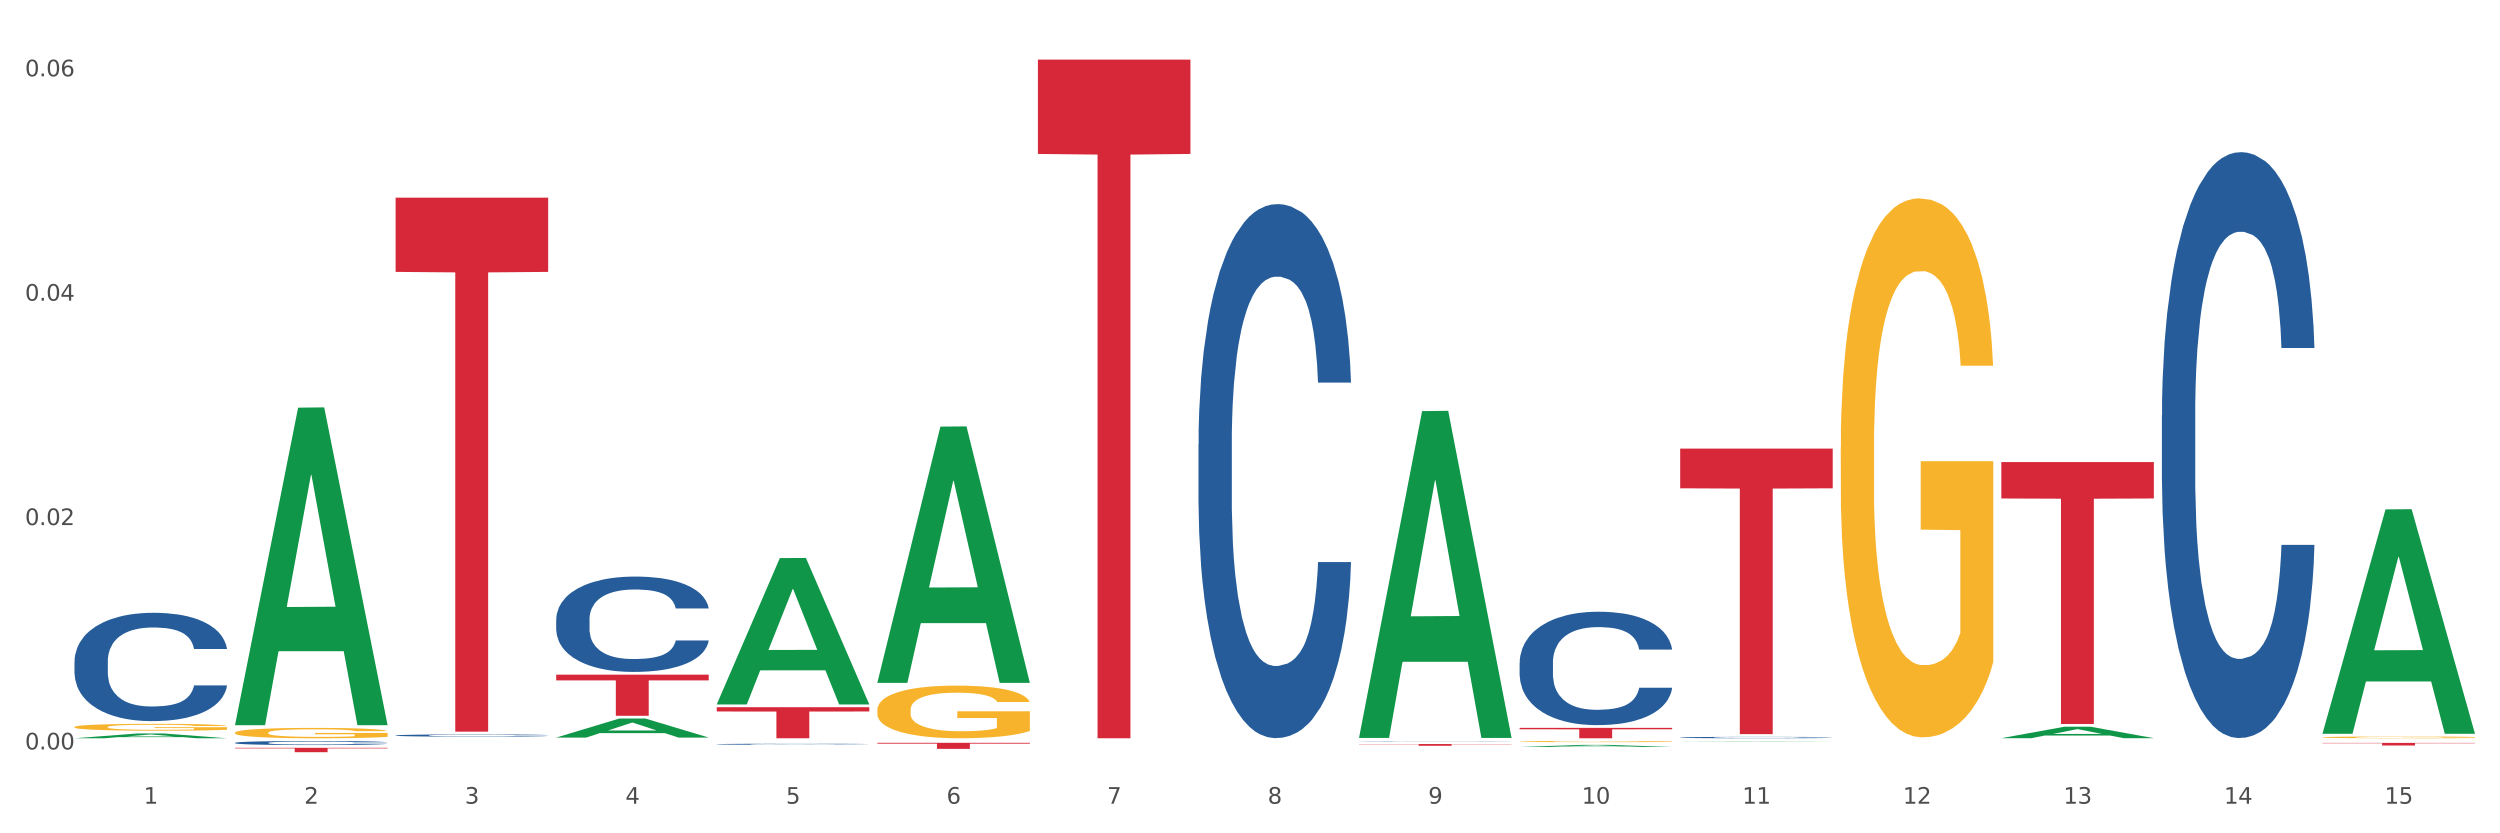 <?xml version="1.0" encoding="utf-8" standalone="no"?>
<!DOCTYPE svg PUBLIC "-//W3C//DTD SVG 1.1//EN"
  "http://www.w3.org/Graphics/SVG/1.1/DTD/svg11.dtd">
<svg xmlns:xlink="http://www.w3.org/1999/xlink" width="1080pt" height="360pt" viewBox="0 0 1080 360" xmlns="http://www.w3.org/2000/svg" version="1.1">
 <rect x="0" y="0" width="1080" height="360" fill="#333333" stroke="none"/>
 <defs>
  <style type="text/css">*{stroke-linejoin: round; stroke-linecap: butt}</style>
 </defs>
 <g id="figure_1">
  <g id="patch_1">
   <path d="M 0 360 
L 1080 360 
L 1080 0 
L 0 0 
z
" style="fill: #ffffff; stroke: #ffffff; stroke-linejoin: miter"/>
  </g>
  <g id="axes_1">
   <g id="matplotlib.axis_1">
    <g id="xtick_1">
     <g id="text_1">
      <!-- 1 -->
      <g style="fill: #4d4d4d" transform="translate(62.07 347.204) scale(0.096 -0.096)">
       <defs>
        <path id="DejaVuSans-31" d="M 794 531 
L 1825 531 
L 1825 4091 
L 703 3866 
L 703 4441 
L 1819 4666 
L 2450 4666 
L 2450 531 
L 3481 531 
L 3481 0 
L 794 0 
L 794 531 
z
" transform="scale(0.016)"/>
       </defs>
       <use xlink:href="#DejaVuSans-31"/>
      </g>
     </g>
    </g>
    <g id="xtick_2">
     <g id="text_2">
      <!-- 2 -->
      <g style="fill: #4d4d4d" transform="translate(131.436 347.204) scale(0.096 -0.096)">
       <defs>
        <path id="DejaVuSans-32" d="M 1228 531 
L 3431 531 
L 3431 0 
L 469 0 
L 469 531 
Q 828 903 1448 1529 
Q 2069 2156 2228 2338 
Q 2531 2678 2651 2914 
Q 2772 3150 2772 3378 
Q 2772 3750 2511 3984 
Q 2250 4219 1831 4219 
Q 1534 4219 1204 4116 
Q 875 4013 500 3803 
L 500 4441 
Q 881 4594 1212 4672 
Q 1544 4750 1819 4750 
Q 2544 4750 2975 4387 
Q 3406 4025 3406 3419 
Q 3406 3131 3298 2873 
Q 3191 2616 2906 2266 
Q 2828 2175 2409 1742 
Q 1991 1309 1228 531 
z
" transform="scale(0.016)"/>
       </defs>
       <use xlink:href="#DejaVuSans-32"/>
      </g>
     </g>
    </g>
    <g id="xtick_3">
     <g id="text_3">
      <!-- 3 -->
      <g style="fill: #4d4d4d" transform="translate(200.802 347.204) scale(0.096 -0.096)">
       <defs>
        <path id="DejaVuSans-33" d="M 2597 2516 
Q 3050 2419 3304 2112 
Q 3559 1806 3559 1356 
Q 3559 666 3084 287 
Q 2609 -91 1734 -91 
Q 1441 -91 1130 -33 
Q 819 25 488 141 
L 488 750 
Q 750 597 1062 519 
Q 1375 441 1716 441 
Q 2309 441 2620 675 
Q 2931 909 2931 1356 
Q 2931 1769 2642 2001 
Q 2353 2234 1838 2234 
L 1294 2234 
L 1294 2753 
L 1863 2753 
Q 2328 2753 2575 2939 
Q 2822 3125 2822 3475 
Q 2822 3834 2567 4026 
Q 2313 4219 1838 4219 
Q 1578 4219 1281 4162 
Q 984 4106 628 3988 
L 628 4550 
Q 988 4650 1302 4700 
Q 1616 4750 1894 4750 
Q 2613 4750 3031 4423 
Q 3450 4097 3450 3541 
Q 3450 3153 3228 2886 
Q 3006 2619 2597 2516 
z
" transform="scale(0.016)"/>
       </defs>
       <use xlink:href="#DejaVuSans-33"/>
      </g>
     </g>
    </g>
    <g id="xtick_4">
     <g id="text_4">
      <!-- 4 -->
      <g style="fill: #4d4d4d" transform="translate(270.169 347.204) scale(0.096 -0.096)">
       <defs>
        <path id="DejaVuSans-34" d="M 2419 4116 
L 825 1625 
L 2419 1625 
L 2419 4116 
z
M 2253 4666 
L 3047 4666 
L 3047 1625 
L 3713 1625 
L 3713 1100 
L 3047 1100 
L 3047 0 
L 2419 0 
L 2419 1100 
L 313 1100 
L 313 1709 
L 2253 4666 
z
" transform="scale(0.016)"/>
       </defs>
       <use xlink:href="#DejaVuSans-34"/>
      </g>
     </g>
    </g>
    <g id="xtick_5">
     <g id="text_5">
      <!-- 5 -->
      <g style="fill: #4d4d4d" transform="translate(339.535 347.204) scale(0.096 -0.096)">
       <defs>
        <path id="DejaVuSans-35" d="M 691 4666 
L 3169 4666 
L 3169 4134 
L 1269 4134 
L 1269 2991 
Q 1406 3038 1543 3061 
Q 1681 3084 1819 3084 
Q 2600 3084 3056 2656 
Q 3513 2228 3513 1497 
Q 3513 744 3044 326 
Q 2575 -91 1722 -91 
Q 1428 -91 1123 -41 
Q 819 9 494 109 
L 494 744 
Q 775 591 1075 516 
Q 1375 441 1709 441 
Q 2250 441 2565 725 
Q 2881 1009 2881 1497 
Q 2881 1984 2565 2268 
Q 2250 2553 1709 2553 
Q 1456 2553 1204 2497 
Q 953 2441 691 2322 
L 691 4666 
z
" transform="scale(0.016)"/>
       </defs>
       <use xlink:href="#DejaVuSans-35"/>
      </g>
     </g>
    </g>
    <g id="xtick_6">
     <g id="text_6">
      <!-- 6 -->
      <g style="fill: #4d4d4d" transform="translate(408.901 347.204) scale(0.096 -0.096)">
       <defs>
        <path id="DejaVuSans-36" d="M 2113 2584 
Q 1688 2584 1439 2293 
Q 1191 2003 1191 1497 
Q 1191 994 1439 701 
Q 1688 409 2113 409 
Q 2538 409 2786 701 
Q 3034 994 3034 1497 
Q 3034 2003 2786 2293 
Q 2538 2584 2113 2584 
z
M 3366 4563 
L 3366 3988 
Q 3128 4100 2886 4159 
Q 2644 4219 2406 4219 
Q 1781 4219 1451 3797 
Q 1122 3375 1075 2522 
Q 1259 2794 1537 2939 
Q 1816 3084 2150 3084 
Q 2853 3084 3261 2657 
Q 3669 2231 3669 1497 
Q 3669 778 3244 343 
Q 2819 -91 2113 -91 
Q 1303 -91 875 529 
Q 447 1150 447 2328 
Q 447 3434 972 4092 
Q 1497 4750 2381 4750 
Q 2619 4750 2861 4703 
Q 3103 4656 3366 4563 
z
" transform="scale(0.016)"/>
       </defs>
       <use xlink:href="#DejaVuSans-36"/>
      </g>
     </g>
    </g>
    <g id="xtick_7">
     <g id="text_7">
      <!-- 7 -->
      <g style="fill: #4d4d4d" transform="translate(478.267 347.204) scale(0.096 -0.096)">
       <defs>
        <path id="DejaVuSans-37" d="M 525 4666 
L 3525 4666 
L 3525 4397 
L 1831 0 
L 1172 0 
L 2766 4134 
L 525 4134 
L 525 4666 
z
" transform="scale(0.016)"/>
       </defs>
       <use xlink:href="#DejaVuSans-37"/>
      </g>
     </g>
    </g>
    <g id="xtick_8">
     <g id="text_8">
      <!-- 8 -->
      <g style="fill: #4d4d4d" transform="translate(547.634 347.204) scale(0.096 -0.096)">
       <defs>
        <path id="DejaVuSans-38" d="M 2034 2216 
Q 1584 2216 1326 1975 
Q 1069 1734 1069 1313 
Q 1069 891 1326 650 
Q 1584 409 2034 409 
Q 2484 409 2743 651 
Q 3003 894 3003 1313 
Q 3003 1734 2745 1975 
Q 2488 2216 2034 2216 
z
M 1403 2484 
Q 997 2584 770 2862 
Q 544 3141 544 3541 
Q 544 4100 942 4425 
Q 1341 4750 2034 4750 
Q 2731 4750 3128 4425 
Q 3525 4100 3525 3541 
Q 3525 3141 3298 2862 
Q 3072 2584 2669 2484 
Q 3125 2378 3379 2068 
Q 3634 1759 3634 1313 
Q 3634 634 3220 271 
Q 2806 -91 2034 -91 
Q 1263 -91 848 271 
Q 434 634 434 1313 
Q 434 1759 690 2068 
Q 947 2378 1403 2484 
z
M 1172 3481 
Q 1172 3119 1398 2916 
Q 1625 2713 2034 2713 
Q 2441 2713 2670 2916 
Q 2900 3119 2900 3481 
Q 2900 3844 2670 4047 
Q 2441 4250 2034 4250 
Q 1625 4250 1398 4047 
Q 1172 3844 1172 3481 
z
" transform="scale(0.016)"/>
       </defs>
       <use xlink:href="#DejaVuSans-38"/>
      </g>
     </g>
    </g>
    <g id="xtick_9">
     <g id="text_9">
      <!-- 9 -->
      <g style="fill: #4d4d4d" transform="translate(617 347.204) scale(0.096 -0.096)">
       <defs>
        <path id="DejaVuSans-39" d="M 703 97 
L 703 672 
Q 941 559 1184 500 
Q 1428 441 1663 441 
Q 2288 441 2617 861 
Q 2947 1281 2994 2138 
Q 2813 1869 2534 1725 
Q 2256 1581 1919 1581 
Q 1219 1581 811 2004 
Q 403 2428 403 3163 
Q 403 3881 828 4315 
Q 1253 4750 1959 4750 
Q 2769 4750 3195 4129 
Q 3622 3509 3622 2328 
Q 3622 1225 3098 567 
Q 2575 -91 1691 -91 
Q 1453 -91 1209 -44 
Q 966 3 703 97 
z
M 1959 2075 
Q 2384 2075 2632 2365 
Q 2881 2656 2881 3163 
Q 2881 3666 2632 3958 
Q 2384 4250 1959 4250 
Q 1534 4250 1286 3958 
Q 1038 3666 1038 3163 
Q 1038 2656 1286 2365 
Q 1534 2075 1959 2075 
z
" transform="scale(0.016)"/>
       </defs>
       <use xlink:href="#DejaVuSans-39"/>
      </g>
     </g>
    </g>
    <g id="xtick_10">
     <g id="text_10">
      <!-- 10 -->
      <g style="fill: #4d4d4d" transform="translate(683.312 347.204) scale(0.096 -0.096)">
       <defs>
        <path id="DejaVuSans-30" d="M 2034 4250 
Q 1547 4250 1301 3770 
Q 1056 3291 1056 2328 
Q 1056 1369 1301 889 
Q 1547 409 2034 409 
Q 2525 409 2770 889 
Q 3016 1369 3016 2328 
Q 3016 3291 2770 3770 
Q 2525 4250 2034 4250 
z
M 2034 4750 
Q 2819 4750 3233 4129 
Q 3647 3509 3647 2328 
Q 3647 1150 3233 529 
Q 2819 -91 2034 -91 
Q 1250 -91 836 529 
Q 422 1150 422 2328 
Q 422 3509 836 4129 
Q 1250 4750 2034 4750 
z
" transform="scale(0.016)"/>
       </defs>
       <use xlink:href="#DejaVuSans-31"/>
       <use xlink:href="#DejaVuSans-30" transform="translate(63.623 0)"/>
      </g>
     </g>
    </g>
    <g id="xtick_11">
     <g id="text_11">
      <!-- 11 -->
      <g style="fill: #4d4d4d" transform="translate(752.678 347.204) scale(0.096 -0.096)">
       <use xlink:href="#DejaVuSans-31"/>
       <use xlink:href="#DejaVuSans-31" transform="translate(63.623 0)"/>
      </g>
     </g>
    </g>
    <g id="xtick_12">
     <g id="text_12">
      <!-- 12 -->
      <g style="fill: #4d4d4d" transform="translate(822.044 347.204) scale(0.096 -0.096)">
       <use xlink:href="#DejaVuSans-31"/>
       <use xlink:href="#DejaVuSans-32" transform="translate(63.623 0)"/>
      </g>
     </g>
    </g>
    <g id="xtick_13">
     <g id="text_13">
      <!-- 13 -->
      <g style="fill: #4d4d4d" transform="translate(891.411 347.204) scale(0.096 -0.096)">
       <use xlink:href="#DejaVuSans-31"/>
       <use xlink:href="#DejaVuSans-33" transform="translate(63.623 0)"/>
      </g>
     </g>
    </g>
    <g id="xtick_14">
     <g id="text_14">
      <!-- 14 -->
      <g style="fill: #4d4d4d" transform="translate(960.777 347.204) scale(0.096 -0.096)">
       <use xlink:href="#DejaVuSans-31"/>
       <use xlink:href="#DejaVuSans-34" transform="translate(63.623 0)"/>
      </g>
     </g>
    </g>
    <g id="xtick_15">
     <g id="text_15">
      <!-- 15 -->
      <g style="fill: #4d4d4d" transform="translate(1030.143 347.204) scale(0.096 -0.096)">
       <use xlink:href="#DejaVuSans-31"/>
       <use xlink:href="#DejaVuSans-35" transform="translate(63.623 0)"/>
      </g>
     </g>
    </g>
    <g id="xtick_16"/>
    <g id="xtick_17"/>
    <g id="xtick_18"/>
    <g id="xtick_19"/>
    <g id="xtick_20"/>
    <g id="xtick_21"/>
    <g id="xtick_22"/>
    <g id="xtick_23"/>
    <g id="xtick_24"/>
    <g id="xtick_25"/>
    <g id="xtick_26"/>
    <g id="xtick_27"/>
    <g id="xtick_28"/>
    <g id="xtick_29"/>
   </g>
   <g id="matplotlib.axis_2">
    <g id="ytick_1">
     <g id="text_16">
      <!-- 0.00 -->
      <g style="fill: #4d4d4d" transform="translate(10.8 323.758) scale(0.096 -0.096)">
       <defs>
        <path id="DejaVuSans-2e" d="M 684 794 
L 1344 794 
L 1344 0 
L 684 0 
L 684 794 
z
" transform="scale(0.016)"/>
       </defs>
       <use xlink:href="#DejaVuSans-30"/>
       <use xlink:href="#DejaVuSans-2e" transform="translate(63.623 0)"/>
       <use xlink:href="#DejaVuSans-30" transform="translate(95.41 0)"/>
       <use xlink:href="#DejaVuSans-30" transform="translate(159.033 0)"/>
      </g>
     </g>
    </g>
    <g id="ytick_2">
     <g id="text_17">
      <!-- 0.02 -->
      <g style="fill: #4d4d4d" transform="translate(10.8 226.829) scale(0.096 -0.096)">
       <use xlink:href="#DejaVuSans-30"/>
       <use xlink:href="#DejaVuSans-2e" transform="translate(63.623 0)"/>
       <use xlink:href="#DejaVuSans-30" transform="translate(95.41 0)"/>
       <use xlink:href="#DejaVuSans-32" transform="translate(159.033 0)"/>
      </g>
     </g>
    </g>
    <g id="ytick_3">
     <g id="text_18">
      <!-- 0.04 -->
      <g style="fill: #4d4d4d" transform="translate(10.8 129.9) scale(0.096 -0.096)">
       <use xlink:href="#DejaVuSans-30"/>
       <use xlink:href="#DejaVuSans-2e" transform="translate(63.623 0)"/>
       <use xlink:href="#DejaVuSans-30" transform="translate(95.41 0)"/>
       <use xlink:href="#DejaVuSans-34" transform="translate(159.033 0)"/>
      </g>
     </g>
    </g>
    <g id="ytick_4">
     <g id="text_19">
      <!-- 0.06 -->
      <g style="fill: #4d4d4d" transform="translate(10.8 32.972) scale(0.096 -0.096)">
       <use xlink:href="#DejaVuSans-30"/>
       <use xlink:href="#DejaVuSans-2e" transform="translate(63.623 0)"/>
       <use xlink:href="#DejaVuSans-30" transform="translate(95.41 0)"/>
       <use xlink:href="#DejaVuSans-36" transform="translate(159.033 0)"/>
      </g>
     </g>
    </g>
    <g id="ytick_5"/>
    <g id="ytick_6"/>
    <g id="ytick_7"/>
   </g>
   <g id="PolyCollection_1">
    <path d="M 32.175 318.93 
L 32.243 318.928 
L 59.417 316.849 
L 70.695 316.847 
L 98.073 318.934 
L 85.029 318.934 
L 79.119 318.448 
L 51.061 318.448 
L 50.857 318.456 
L 45.151 318.934 
L 32.175 318.934 
L 32.175 318.93 
L 54.594 318.158 
L 75.586 318.156 
L 65.192 317.292 
L 65.056 317.288 
L 64.92 317.294 
L 54.526 318.156 
L 54.594 318.158 
L 32.175 318.93 
z
" clip-path="url(#pae9f6eeb55)" style="fill: #109648"/>
    <path d="M 864.57 199.617 
L 930.468 199.617 
L 930.468 215.341 
L 904.546 215.448 
L 904.546 312.769 
L 890.335 312.769 
L 890.335 215.448 
L 864.57 215.341 
L 864.57 199.723 
L 864.57 199.617 
z
" clip-path="url(#pae9f6eeb55)" style="fill: #d62839"/>
    <path d="M 725.837 193.806 
L 791.735 193.806 
L 791.735 210.946 
L 765.813 211.062 
L 765.813 317.146 
L 751.603 317.146 
L 751.603 211.062 
L 725.837 210.946 
L 725.837 193.922 
L 725.837 193.806 
z
" clip-path="url(#pae9f6eeb55)" style="fill: #d62839"/>
    <path d="M 656.471 314.429 
L 722.369 314.429 
L 722.369 315.055 
L 696.447 315.059 
L 696.447 318.934 
L 682.237 318.934 
L 682.237 315.059 
L 656.471 315.055 
L 656.471 314.433 
L 656.471 314.429 
z
" clip-path="url(#pae9f6eeb55)" style="fill: #d62839"/>
    <path d="M 587.105 321.424 
L 653.003 321.424 
L 653.003 321.529 
L 627.081 321.529 
L 627.081 322.179 
L 612.871 322.179 
L 612.871 321.529 
L 587.105 321.529 
L 587.105 321.424 
L 587.105 321.424 
z
" clip-path="url(#pae9f6eeb55)" style="fill: #d62839"/>
    <path d="M 448.372 25.759 
L 514.27 25.759 
L 514.27 66.501 
L 488.348 66.776 
L 488.348 318.934 
L 474.138 318.934 
L 474.138 66.776 
L 448.372 66.501 
L 448.372 26.035 
L 448.372 25.759 
z
" clip-path="url(#pae9f6eeb55)" style="fill: #d62839"/>
    <path d="M 379.006 320.893 
L 444.904 320.893 
L 444.904 321.255 
L 418.982 321.257 
L 418.982 323.497 
L 404.772 323.497 
L 404.772 321.257 
L 379.006 321.255 
L 379.006 320.895 
L 379.006 320.893 
z
" clip-path="url(#pae9f6eeb55)" style="fill: #d62839"/>
    <path d="M 309.64 305.498 
L 375.538 305.498 
L 375.538 307.365 
L 349.616 307.378 
L 349.616 318.934 
L 335.406 318.934 
L 335.406 307.378 
L 309.64 307.365 
L 309.64 305.511 
L 309.64 305.498 
z
" clip-path="url(#pae9f6eeb55)" style="fill: #d62839"/>
    <path d="M 933.936 179.456 
L 934.014 179.225 
L 934.014 172.753 
L 934.247 163.969 
L 935.104 147.788 
L 936.195 135.537 
L 938.064 121.206 
L 939.077 115.196 
L 940.401 108.493 
L 943.127 97.629 
L 946.243 88.382 
L 948.424 83.297 
L 950.06 80.061 
L 953.721 74.282 
L 955.824 71.74 
L 958.005 69.659 
L 959.874 68.272 
L 962.99 66.654 
L 965.483 65.961 
L 968.365 65.73 
L 970.779 65.961 
L 973.973 66.885 
L 978.647 69.659 
L 980.438 71.277 
L 982.853 74.051 
L 985.346 77.749 
L 987.371 81.448 
L 989.708 86.764 
L 992.122 93.699 
L 994.459 102.483 
L 996.095 110.573 
L 997.419 119.126 
L 998.587 129.527 
L 999.444 140.854 
L 999.834 150.331 
L 985.579 150.331 
L 985.19 141.779 
L 984.411 132.532 
L 983.632 126.291 
L 982.775 121.206 
L 981.451 115.427 
L 980.283 111.729 
L 978.335 107.337 
L 976.544 104.563 
L 975.064 102.945 
L 973.272 101.558 
L 969.455 100.171 
L 966.729 100.171 
L 965.015 100.634 
L 962.912 101.789 
L 961.121 103.407 
L 959.018 106.181 
L 957.382 109.186 
L 955.746 113.116 
L 954.811 115.89 
L 953.409 120.975 
L 952.475 125.136 
L 951.228 132.301 
L 950.527 137.387 
L 949.281 150.562 
L 948.736 160.271 
L 948.502 166.974 
L 948.346 174.371 
L 948.346 210.431 
L 948.814 226.611 
L 949.203 233.546 
L 949.826 241.405 
L 950.995 251.576 
L 952.708 261.515 
L 954.5 268.681 
L 955.98 273.073 
L 957.382 276.309 
L 958.784 278.852 
L 960.498 281.163 
L 961.9 282.55 
L 964.003 283.937 
L 966.495 284.63 
L 968.443 284.63 
L 972.415 283.475 
L 974.207 282.319 
L 975.92 280.701 
L 977.79 278.158 
L 979.27 275.384 
L 980.127 273.304 
L 981.529 268.912 
L 982.619 264.289 
L 983.554 258.973 
L 984.177 254.349 
L 984.878 247.415 
L 985.423 239.556 
L 985.579 235.395 
L 999.834 235.395 
L 999.522 243.717 
L 998.977 251.807 
L 997.886 262.671 
L 997.03 268.912 
L 995.705 276.54 
L 994.303 283.012 
L 992.356 290.178 
L 990.564 295.495 
L 988.695 300.118 
L 986.67 304.278 
L 983.009 310.057 
L 981.685 311.675 
L 978.88 314.449 
L 976.699 316.067 
L 973.506 317.685 
L 970.234 318.61 
L 966.807 318.841 
L 963.769 318.379 
L 960.42 316.992 
L 958.317 315.605 
L 955.98 313.524 
L 953.253 310.288 
L 950.683 306.359 
L 948.268 301.736 
L 946.009 296.419 
L 943.906 290.409 
L 941.18 280.47 
L 939.155 270.761 
L 937.675 261.746 
L 936.662 254.118 
L 935.65 244.41 
L 935.104 237.707 
L 934.247 221.526 
L 933.936 206.501 
L 933.936 179.456 
z
" clip-path="url(#pae9f6eeb55)" style="fill: #255c99"/>
    <path d="M 1003.302 320.934 
L 1069.2 320.934 
L 1069.2 321.09 
L 1043.278 321.091 
L 1043.278 322.054 
L 1029.068 322.054 
L 1029.068 321.091 
L 1003.302 321.09 
L 1003.302 320.935 
L 1003.302 320.934 
z
" clip-path="url(#pae9f6eeb55)" style="fill: #d62839"/>
    <path d="M 725.837 318.597 
L 725.915 318.597 
L 725.915 318.581 
L 726.149 318.56 
L 727.006 318.521 
L 728.096 318.492 
L 729.966 318.457 
L 730.978 318.442 
L 732.302 318.426 
L 735.029 318.4 
L 738.144 318.378 
L 740.325 318.366 
L 741.961 318.358 
L 745.622 318.344 
L 747.725 318.338 
L 749.906 318.333 
L 751.776 318.329 
L 754.891 318.325 
L 757.384 318.324 
L 760.266 318.323 
L 762.681 318.324 
L 765.874 318.326 
L 770.548 318.333 
L 772.34 318.337 
L 774.754 318.343 
L 777.247 318.352 
L 779.272 318.361 
L 781.609 318.374 
L 784.024 318.391 
L 786.36 318.412 
L 787.996 318.431 
L 789.32 318.452 
L 790.489 318.477 
L 791.346 318.504 
L 791.735 318.527 
L 777.481 318.527 
L 777.091 318.507 
L 776.312 318.484 
L 775.533 318.469 
L 774.676 318.457 
L 773.352 318.443 
L 772.184 318.434 
L 770.237 318.424 
L 768.445 318.417 
L 766.965 318.413 
L 765.173 318.41 
L 761.357 318.406 
L 758.63 318.406 
L 756.917 318.407 
L 754.814 318.41 
L 753.022 318.414 
L 750.919 318.421 
L 749.283 318.428 
L 747.647 318.437 
L 746.713 318.444 
L 745.311 318.456 
L 744.376 318.466 
L 743.13 318.484 
L 742.429 318.496 
L 741.182 318.528 
L 740.637 318.551 
L 740.403 318.567 
L 740.248 318.585 
L 740.248 318.672 
L 740.715 318.711 
L 741.104 318.728 
L 741.727 318.747 
L 742.896 318.771 
L 744.61 318.795 
L 746.401 318.813 
L 747.881 318.823 
L 749.283 318.831 
L 750.685 318.837 
L 752.399 318.843 
L 753.801 318.846 
L 755.904 318.849 
L 758.397 318.851 
L 760.344 318.851 
L 764.317 318.848 
L 766.108 318.846 
L 767.822 318.842 
L 769.691 318.836 
L 771.171 318.829 
L 772.028 318.824 
L 773.43 318.813 
L 774.521 318.802 
L 775.455 318.789 
L 776.079 318.778 
L 776.78 318.761 
L 777.325 318.742 
L 777.481 318.732 
L 791.735 318.732 
L 791.424 318.752 
L 790.878 318.772 
L 789.788 318.798 
L 788.931 318.813 
L 787.607 318.832 
L 786.205 318.847 
L 784.257 318.864 
L 782.466 318.877 
L 780.596 318.888 
L 778.571 318.899 
L 774.91 318.912 
L 773.586 318.916 
L 770.782 318.923 
L 768.601 318.927 
L 765.407 318.931 
L 762.136 318.933 
L 758.708 318.934 
L 755.67 318.933 
L 752.321 318.929 
L 750.218 318.926 
L 747.881 318.921 
L 745.155 318.913 
L 742.584 318.904 
L 740.17 318.892 
L 737.911 318.88 
L 735.808 318.865 
L 733.081 318.841 
L 731.056 318.818 
L 729.576 318.796 
L 728.563 318.778 
L 727.551 318.754 
L 727.006 318.738 
L 726.149 318.699 
L 725.837 318.663 
L 725.837 318.597 
z
" clip-path="url(#pae9f6eeb55)" style="fill: #255c99"/>
    <path d="M 587.105 320.172 
L 587.183 320.172 
L 587.183 320.168 
L 587.416 320.164 
L 588.273 320.155 
L 589.364 320.148 
L 591.233 320.141 
L 592.246 320.137 
L 593.57 320.134 
L 596.296 320.128 
L 599.412 320.123 
L 601.593 320.12 
L 603.229 320.119 
L 606.89 320.116 
L 608.993 320.114 
L 611.174 320.113 
L 613.043 320.112 
L 616.159 320.112 
L 618.652 320.111 
L 621.534 320.111 
L 623.948 320.111 
L 627.142 320.112 
L 631.816 320.113 
L 633.607 320.114 
L 636.022 320.115 
L 638.514 320.117 
L 640.54 320.119 
L 642.877 320.122 
L 645.291 320.126 
L 647.628 320.131 
L 649.264 320.135 
L 650.588 320.14 
L 651.756 320.145 
L 652.613 320.151 
L 653.003 320.156 
L 638.748 320.156 
L 638.359 320.152 
L 637.58 320.147 
L 636.801 320.143 
L 635.944 320.141 
L 634.62 320.138 
L 633.451 320.136 
L 631.504 320.133 
L 629.713 320.132 
L 628.233 320.131 
L 626.441 320.13 
L 622.624 320.129 
L 619.898 320.129 
L 618.184 320.13 
L 616.081 320.13 
L 614.29 320.131 
L 612.186 320.133 
L 610.551 320.134 
L 608.915 320.136 
L 607.98 320.138 
L 606.578 320.141 
L 605.643 320.143 
L 604.397 320.147 
L 603.696 320.149 
L 602.45 320.156 
L 601.905 320.162 
L 601.671 320.165 
L 601.515 320.169 
L 601.515 320.188 
L 601.982 320.197 
L 602.372 320.201 
L 602.995 320.205 
L 604.163 320.21 
L 605.877 320.216 
L 607.669 320.219 
L 609.149 320.222 
L 610.551 320.224 
L 611.953 320.225 
L 613.666 320.226 
L 615.069 320.227 
L 617.172 320.228 
L 619.664 320.228 
L 621.612 320.228 
L 625.584 320.227 
L 627.376 320.227 
L 629.089 320.226 
L 630.959 320.225 
L 632.439 320.223 
L 633.296 320.222 
L 634.698 320.22 
L 635.788 320.217 
L 636.723 320.214 
L 637.346 320.212 
L 638.047 320.208 
L 638.592 320.204 
L 638.748 320.202 
L 653.003 320.202 
L 652.691 320.206 
L 652.146 320.21 
L 651.055 320.216 
L 650.199 320.22 
L 648.874 320.224 
L 647.472 320.227 
L 645.525 320.231 
L 643.733 320.234 
L 641.864 320.236 
L 639.839 320.239 
L 636.178 320.242 
L 634.853 320.242 
L 632.049 320.244 
L 629.868 320.245 
L 626.675 320.246 
L 623.403 320.246 
L 619.976 320.246 
L 616.938 320.246 
L 613.589 320.245 
L 611.485 320.245 
L 609.149 320.243 
L 606.422 320.242 
L 603.852 320.24 
L 601.437 320.237 
L 599.178 320.234 
L 597.075 320.231 
L 594.349 320.226 
L 592.324 320.221 
L 590.844 320.216 
L 589.831 320.212 
L 588.818 320.207 
L 588.273 320.203 
L 587.416 320.194 
L 587.105 320.186 
L 587.105 320.172 
z
" clip-path="url(#pae9f6eeb55)" style="fill: #255c99"/>
    <path d="M 517.739 191.829 
L 517.816 191.618 
L 517.816 185.719 
L 518.05 177.713 
L 518.907 162.964 
L 519.997 151.798 
L 521.867 138.735 
L 522.88 133.257 
L 524.204 127.147 
L 526.93 117.245 
L 530.046 108.817 
L 532.227 104.182 
L 533.863 101.232 
L 537.523 95.965 
L 539.627 93.647 
L 541.808 91.751 
L 543.677 90.487 
L 546.793 89.012 
L 549.285 88.38 
L 552.167 88.169 
L 554.582 88.38 
L 557.776 89.223 
L 562.449 91.751 
L 564.241 93.226 
L 566.656 95.754 
L 569.148 99.125 
L 571.173 102.496 
L 573.51 107.342 
L 575.925 113.663 
L 578.262 121.669 
L 579.898 129.043 
L 581.222 136.839 
L 582.39 146.32 
L 583.247 156.644 
L 583.636 165.282 
L 569.382 165.282 
L 568.992 157.486 
L 568.214 149.059 
L 567.435 143.37 
L 566.578 138.735 
L 565.254 133.468 
L 564.085 130.097 
L 562.138 126.094 
L 560.346 123.565 
L 558.866 122.09 
L 557.075 120.826 
L 553.258 119.562 
L 550.532 119.562 
L 548.818 119.984 
L 546.715 121.037 
L 544.923 122.512 
L 542.82 125.04 
L 541.184 127.779 
L 539.549 131.361 
L 538.614 133.889 
L 537.212 138.524 
L 536.277 142.317 
L 535.031 148.848 
L 534.33 153.483 
L 533.084 165.493 
L 532.538 174.342 
L 532.305 180.452 
L 532.149 187.194 
L 532.149 220.061 
L 532.616 234.81 
L 533.006 241.13 
L 533.629 248.294 
L 534.797 257.564 
L 536.511 266.624 
L 538.302 273.155 
L 539.782 277.158 
L 541.184 280.108 
L 542.587 282.425 
L 544.3 284.532 
L 545.702 285.796 
L 547.805 287.061 
L 550.298 287.693 
L 552.245 287.693 
L 556.218 286.639 
L 558.009 285.586 
L 559.723 284.111 
L 561.593 281.793 
L 563.073 279.265 
L 563.929 277.369 
L 565.331 273.366 
L 566.422 269.152 
L 567.357 264.306 
L 567.98 260.092 
L 568.681 253.772 
L 569.226 246.608 
L 569.382 242.816 
L 583.636 242.816 
L 583.325 250.401 
L 582.78 257.775 
L 581.689 267.677 
L 580.832 273.366 
L 579.508 280.319 
L 578.106 286.218 
L 576.159 292.749 
L 574.367 297.595 
L 572.498 301.809 
L 570.472 305.601 
L 566.811 310.869 
L 565.487 312.343 
L 562.683 314.872 
L 560.502 316.347 
L 557.308 317.821 
L 554.037 318.664 
L 550.61 318.875 
L 547.572 318.453 
L 544.222 317.189 
L 542.119 315.925 
L 539.782 314.029 
L 537.056 311.079 
L 534.486 307.498 
L 532.071 303.284 
L 529.812 298.438 
L 527.709 292.96 
L 524.983 283.9 
L 522.957 275.051 
L 521.477 266.834 
L 520.465 259.882 
L 519.452 251.033 
L 518.907 244.923 
L 518.05 230.174 
L 517.739 216.48 
L 517.739 191.829 
z
" clip-path="url(#pae9f6eeb55)" style="fill: #255c99"/>
    <path d="M 309.64 321.495 
L 309.718 321.495 
L 309.718 321.483 
L 309.951 321.468 
L 310.808 321.439 
L 311.899 321.417 
L 313.768 321.391 
L 314.781 321.381 
L 316.105 321.369 
L 318.831 321.349 
L 321.947 321.333 
L 324.128 321.324 
L 325.764 321.318 
L 329.425 321.308 
L 331.528 321.303 
L 333.709 321.299 
L 335.578 321.297 
L 338.694 321.294 
L 341.187 321.293 
L 344.069 321.292 
L 346.484 321.293 
L 349.677 321.294 
L 354.351 321.299 
L 356.142 321.302 
L 358.557 321.307 
L 361.05 321.314 
L 363.075 321.32 
L 365.412 321.33 
L 367.826 321.342 
L 370.163 321.358 
L 371.799 321.372 
L 373.123 321.388 
L 374.291 321.406 
L 375.148 321.426 
L 375.538 321.443 
L 361.283 321.443 
L 360.894 321.428 
L 360.115 321.412 
L 359.336 321.4 
L 358.479 321.391 
L 357.155 321.381 
L 355.987 321.374 
L 354.039 321.367 
L 352.248 321.362 
L 350.768 321.359 
L 348.976 321.356 
L 345.159 321.354 
L 342.433 321.354 
L 340.719 321.355 
L 338.616 321.357 
L 336.825 321.36 
L 334.722 321.365 
L 333.086 321.37 
L 331.45 321.377 
L 330.515 321.382 
L 329.113 321.391 
L 328.179 321.398 
L 326.932 321.411 
L 326.231 321.42 
L 324.985 321.444 
L 324.44 321.461 
L 324.206 321.473 
L 324.05 321.486 
L 324.05 321.551 
L 324.518 321.579 
L 324.907 321.592 
L 325.53 321.606 
L 326.699 321.624 
L 328.412 321.642 
L 330.204 321.655 
L 331.684 321.662 
L 333.086 321.668 
L 334.488 321.673 
L 336.202 321.677 
L 337.604 321.679 
L 339.707 321.682 
L 342.199 321.683 
L 344.147 321.683 
L 348.119 321.681 
L 349.911 321.679 
L 351.624 321.676 
L 353.494 321.671 
L 354.974 321.666 
L 355.831 321.663 
L 357.233 321.655 
L 358.323 321.647 
L 359.258 321.637 
L 359.881 321.629 
L 360.582 321.617 
L 361.127 321.603 
L 361.283 321.595 
L 375.538 321.595 
L 375.226 321.61 
L 374.681 321.624 
L 373.59 321.644 
L 372.734 321.655 
L 371.409 321.669 
L 370.007 321.68 
L 368.06 321.693 
L 366.268 321.702 
L 364.399 321.711 
L 362.374 321.718 
L 358.713 321.728 
L 357.389 321.731 
L 354.584 321.736 
L 352.403 321.739 
L 349.21 321.742 
L 345.938 321.744 
L 342.511 321.744 
L 339.473 321.743 
L 336.124 321.741 
L 334.021 321.738 
L 331.684 321.735 
L 328.957 321.729 
L 326.387 321.722 
L 323.972 321.713 
L 321.713 321.704 
L 319.61 321.693 
L 316.884 321.676 
L 314.859 321.658 
L 313.379 321.642 
L 312.366 321.629 
L 311.354 321.611 
L 310.808 321.599 
L 309.951 321.57 
L 309.64 321.544 
L 309.64 321.495 
z
" clip-path="url(#pae9f6eeb55)" style="fill: #255c99"/>
    <path d="M 240.274 267.586 
L 240.352 267.548 
L 240.352 266.495 
L 240.585 265.065 
L 241.442 262.432 
L 242.533 260.438 
L 244.402 258.106 
L 245.415 257.128 
L 246.739 256.037 
L 249.465 254.269 
L 252.581 252.764 
L 254.762 251.936 
L 256.398 251.409 
L 260.059 250.469 
L 262.162 250.055 
L 264.343 249.717 
L 266.212 249.491 
L 269.328 249.228 
L 271.821 249.115 
L 274.703 249.077 
L 277.117 249.115 
L 280.311 249.265 
L 284.985 249.717 
L 286.776 249.98 
L 289.191 250.431 
L 291.683 251.033 
L 293.709 251.635 
L 296.045 252.5 
L 298.46 253.629 
L 300.797 255.059 
L 302.433 256.375 
L 303.757 257.767 
L 304.925 259.46 
L 305.782 261.303 
L 306.172 262.846 
L 291.917 262.846 
L 291.528 261.454 
L 290.749 259.949 
L 289.97 258.933 
L 289.113 258.106 
L 287.789 257.165 
L 286.62 256.563 
L 284.673 255.849 
L 282.881 255.397 
L 281.401 255.134 
L 279.61 254.908 
L 275.793 254.682 
L 273.067 254.682 
L 271.353 254.758 
L 269.25 254.946 
L 267.458 255.209 
L 265.355 255.66 
L 263.72 256.149 
L 262.084 256.789 
L 261.149 257.24 
L 259.747 258.068 
L 258.812 258.745 
L 257.566 259.911 
L 256.865 260.739 
L 255.619 262.883 
L 255.073 264.463 
L 254.84 265.554 
L 254.684 266.758 
L 254.684 272.627 
L 255.151 275.26 
L 255.541 276.388 
L 256.164 277.668 
L 257.332 279.323 
L 259.046 280.94 
L 260.838 282.107 
L 262.318 282.821 
L 263.72 283.348 
L 265.122 283.762 
L 266.835 284.138 
L 268.237 284.364 
L 270.341 284.589 
L 272.833 284.702 
L 274.78 284.702 
L 278.753 284.514 
L 280.545 284.326 
L 282.258 284.063 
L 284.128 283.649 
L 285.608 283.197 
L 286.465 282.859 
L 287.867 282.144 
L 288.957 281.392 
L 289.892 280.527 
L 290.515 279.774 
L 291.216 278.646 
L 291.761 277.367 
L 291.917 276.689 
L 306.172 276.689 
L 305.86 278.044 
L 305.315 279.36 
L 304.224 281.128 
L 303.367 282.144 
L 302.043 283.386 
L 300.641 284.439 
L 298.694 285.605 
L 296.902 286.47 
L 295.033 287.223 
L 293.008 287.9 
L 289.347 288.84 
L 288.022 289.104 
L 285.218 289.555 
L 283.037 289.818 
L 279.844 290.082 
L 276.572 290.232 
L 273.145 290.27 
L 270.107 290.195 
L 266.757 289.969 
L 264.654 289.743 
L 262.318 289.405 
L 259.591 288.878 
L 257.021 288.238 
L 254.606 287.486 
L 252.347 286.621 
L 250.244 285.643 
L 247.518 284.025 
L 245.493 282.445 
L 244.013 280.978 
L 243 279.737 
L 241.987 278.157 
L 241.442 277.066 
L 240.585 274.432 
L 240.274 271.987 
L 240.274 267.586 
z
" clip-path="url(#pae9f6eeb55)" style="fill: #255c99"/>
    <path d="M 170.907 317.704 
L 170.985 317.703 
L 170.985 317.679 
L 171.219 317.645 
L 172.076 317.582 
L 173.166 317.535 
L 175.036 317.48 
L 176.048 317.457 
L 177.373 317.431 
L 180.099 317.39 
L 183.215 317.354 
L 185.396 317.334 
L 187.031 317.322 
L 190.692 317.3 
L 192.796 317.29 
L 194.977 317.282 
L 196.846 317.277 
L 199.962 317.27 
L 202.454 317.268 
L 205.336 317.267 
L 207.751 317.268 
L 210.945 317.271 
L 215.618 317.282 
L 217.41 317.288 
L 219.825 317.299 
L 222.317 317.313 
L 224.342 317.327 
L 226.679 317.348 
L 229.094 317.374 
L 231.431 317.408 
L 233.066 317.439 
L 234.391 317.472 
L 235.559 317.512 
L 236.416 317.556 
L 236.805 317.592 
L 222.551 317.592 
L 222.161 317.559 
L 221.382 317.524 
L 220.604 317.5 
L 219.747 317.48 
L 218.422 317.458 
L 217.254 317.444 
L 215.307 317.427 
L 213.515 317.416 
L 212.035 317.41 
L 210.244 317.405 
L 206.427 317.399 
L 203.701 317.399 
L 201.987 317.401 
L 199.884 317.406 
L 198.092 317.412 
L 195.989 317.422 
L 194.353 317.434 
L 192.718 317.449 
L 191.783 317.46 
L 190.381 317.479 
L 189.446 317.495 
L 188.2 317.523 
L 187.499 317.542 
L 186.252 317.593 
L 185.707 317.631 
L 185.474 317.656 
L 185.318 317.685 
L 185.318 317.823 
L 185.785 317.886 
L 186.175 317.912 
L 186.798 317.943 
L 187.966 317.982 
L 189.68 318.02 
L 191.471 318.047 
L 192.951 318.064 
L 194.353 318.077 
L 195.755 318.087 
L 197.469 318.095 
L 198.871 318.101 
L 200.974 318.106 
L 203.467 318.109 
L 205.414 318.109 
L 209.387 318.104 
L 211.178 318.1 
L 212.892 318.094 
L 214.761 318.084 
L 216.241 318.073 
L 217.098 318.065 
L 218.5 318.048 
L 219.591 318.031 
L 220.526 318.01 
L 221.149 317.992 
L 221.85 317.966 
L 222.395 317.935 
L 222.551 317.919 
L 236.805 317.919 
L 236.494 317.951 
L 235.949 317.983 
L 234.858 318.024 
L 234.001 318.048 
L 232.677 318.078 
L 231.275 318.103 
L 229.328 318.13 
L 227.536 318.151 
L 225.667 318.168 
L 223.641 318.184 
L 219.98 318.207 
L 218.656 318.213 
L 215.852 318.224 
L 213.671 318.23 
L 210.477 318.236 
L 207.206 318.24 
L 203.779 318.24 
L 200.741 318.239 
L 197.391 318.233 
L 195.288 318.228 
L 192.951 318.22 
L 190.225 318.208 
L 187.655 318.192 
L 185.24 318.175 
L 182.981 318.154 
L 180.878 318.131 
L 178.152 318.093 
L 176.126 318.055 
L 174.646 318.021 
L 173.634 317.991 
L 172.621 317.954 
L 172.076 317.928 
L 171.219 317.866 
L 170.907 317.808 
L 170.907 317.704 
z
" clip-path="url(#pae9f6eeb55)" style="fill: #255c99"/>
    <path d="M 101.541 320.901 
L 101.619 320.899 
L 101.619 320.854 
L 101.853 320.793 
L 102.71 320.681 
L 103.8 320.596 
L 105.67 320.496 
L 106.682 320.455 
L 108.006 320.408 
L 110.733 320.333 
L 113.848 320.268 
L 116.029 320.233 
L 117.665 320.211 
L 121.326 320.17 
L 123.429 320.153 
L 125.61 320.138 
L 127.48 320.129 
L 130.595 320.117 
L 133.088 320.113 
L 135.97 320.111 
L 138.385 320.113 
L 141.578 320.119 
L 146.252 320.138 
L 148.044 320.15 
L 150.458 320.169 
L 152.951 320.195 
L 154.976 320.22 
L 157.313 320.257 
L 159.728 320.305 
L 162.064 320.366 
L 163.7 320.422 
L 165.024 320.482 
L 166.193 320.554 
L 167.05 320.633 
L 167.439 320.699 
L 153.185 320.699 
L 152.795 320.639 
L 152.016 320.575 
L 151.237 320.532 
L 150.38 320.496 
L 149.056 320.456 
L 147.888 320.431 
L 145.941 320.4 
L 144.149 320.381 
L 142.669 320.37 
L 140.877 320.36 
L 137.061 320.35 
L 134.334 320.35 
L 132.621 320.353 
L 130.518 320.361 
L 128.726 320.373 
L 126.623 320.392 
L 124.987 320.413 
L 123.351 320.44 
L 122.417 320.459 
L 121.015 320.495 
L 120.08 320.524 
L 118.834 320.573 
L 118.133 320.609 
L 116.886 320.7 
L 116.341 320.768 
L 116.107 320.814 
L 115.952 320.866 
L 115.952 321.116 
L 116.419 321.228 
L 116.808 321.277 
L 117.431 321.331 
L 118.6 321.402 
L 120.314 321.471 
L 122.105 321.521 
L 123.585 321.551 
L 124.987 321.574 
L 126.389 321.591 
L 128.103 321.607 
L 129.505 321.617 
L 131.608 321.627 
L 134.101 321.631 
L 136.048 321.631 
L 140.021 321.623 
L 141.812 321.615 
L 143.526 321.604 
L 145.395 321.586 
L 146.875 321.567 
L 147.732 321.553 
L 149.134 321.522 
L 150.225 321.49 
L 151.159 321.453 
L 151.783 321.421 
L 152.484 321.373 
L 153.029 321.318 
L 153.185 321.289 
L 167.439 321.289 
L 167.128 321.347 
L 166.582 321.403 
L 165.492 321.479 
L 164.635 321.522 
L 163.311 321.575 
L 161.909 321.62 
L 159.961 321.67 
L 158.17 321.707 
L 156.3 321.739 
L 154.275 321.768 
L 150.614 321.808 
L 149.29 321.819 
L 146.486 321.839 
L 144.305 321.85 
L 141.111 321.861 
L 137.84 321.867 
L 134.412 321.869 
L 131.374 321.866 
L 128.025 321.856 
L 125.922 321.847 
L 123.585 321.832 
L 120.859 321.81 
L 118.288 321.782 
L 115.874 321.75 
L 113.615 321.713 
L 111.512 321.672 
L 108.785 321.603 
L 106.76 321.535 
L 105.28 321.472 
L 104.267 321.419 
L 103.255 321.352 
L 102.71 321.305 
L 101.853 321.193 
L 101.541 321.089 
L 101.541 320.901 
z
" clip-path="url(#pae9f6eeb55)" style="fill: #255c99"/>
    <path d="M 32.175 285.754 
L 32.253 285.711 
L 32.253 284.514 
L 32.487 282.891 
L 33.343 279.899 
L 34.434 277.634 
L 36.303 274.985 
L 37.316 273.874 
L 38.64 272.634 
L 41.366 270.626 
L 44.482 268.917 
L 46.663 267.976 
L 48.299 267.378 
L 51.96 266.31 
L 54.063 265.84 
L 56.244 265.455 
L 58.114 265.199 
L 61.229 264.9 
L 63.722 264.771 
L 66.604 264.729 
L 69.019 264.771 
L 72.212 264.942 
L 76.886 265.455 
L 78.677 265.754 
L 81.092 266.267 
L 83.585 266.951 
L 85.61 267.635 
L 87.947 268.618 
L 90.361 269.9 
L 92.698 271.523 
L 94.334 273.019 
L 95.658 274.6 
L 96.827 276.523 
L 97.683 278.617 
L 98.073 280.369 
L 83.818 280.369 
L 83.429 278.788 
L 82.65 277.079 
L 81.871 275.925 
L 81.014 274.985 
L 79.69 273.916 
L 78.522 273.233 
L 76.574 272.421 
L 74.783 271.908 
L 73.303 271.609 
L 71.511 271.352 
L 67.694 271.096 
L 64.968 271.096 
L 63.255 271.182 
L 61.151 271.395 
L 59.36 271.694 
L 57.257 272.207 
L 55.621 272.763 
L 53.985 273.489 
L 53.05 274.002 
L 51.648 274.942 
L 50.714 275.711 
L 49.467 277.036 
L 48.766 277.976 
L 47.52 280.412 
L 46.975 282.207 
L 46.741 283.446 
L 46.585 284.814 
L 46.585 291.48 
L 47.053 294.471 
L 47.442 295.753 
L 48.065 297.206 
L 49.234 299.087 
L 50.947 300.924 
L 52.739 302.249 
L 54.219 303.061 
L 55.621 303.659 
L 57.023 304.129 
L 58.737 304.557 
L 60.139 304.813 
L 62.242 305.069 
L 64.734 305.198 
L 66.682 305.198 
L 70.654 304.984 
L 72.446 304.77 
L 74.16 304.471 
L 76.029 304.001 
L 77.509 303.488 
L 78.366 303.104 
L 79.768 302.292 
L 80.858 301.437 
L 81.793 300.454 
L 82.416 299.6 
L 83.117 298.318 
L 83.663 296.865 
L 83.818 296.095 
L 98.073 296.095 
L 97.761 297.634 
L 97.216 299.129 
L 96.126 301.138 
L 95.269 302.292 
L 93.945 303.702 
L 92.542 304.899 
L 90.595 306.223 
L 88.804 307.206 
L 86.934 308.061 
L 84.909 308.83 
L 81.248 309.898 
L 79.924 310.198 
L 77.12 310.71 
L 74.939 311.009 
L 71.745 311.309 
L 68.473 311.48 
L 65.046 311.522 
L 62.008 311.437 
L 58.659 311.18 
L 56.556 310.924 
L 54.219 310.539 
L 51.493 309.941 
L 48.922 309.215 
L 46.507 308.36 
L 44.248 307.377 
L 42.145 306.266 
L 39.419 304.428 
L 37.394 302.634 
L 35.914 300.967 
L 34.901 299.557 
L 33.889 297.762 
L 33.343 296.523 
L 32.487 293.531 
L 32.175 290.754 
L 32.175 285.754 
z
" clip-path="url(#pae9f6eeb55)" style="fill: #255c99"/>
    <path d="M 101.541 323.046 
L 167.439 323.046 
L 167.439 323.311 
L 141.517 323.313 
L 141.517 324.95 
L 127.307 324.95 
L 127.307 323.313 
L 101.541 323.311 
L 101.541 323.048 
L 101.541 323.046 
z
" clip-path="url(#pae9f6eeb55)" style="fill: #d62839"/>
    <path d="M 656.471 286.277 
L 656.549 286.232 
L 656.549 284.98 
L 656.783 283.28 
L 657.639 280.148 
L 658.73 277.777 
L 660.599 275.004 
L 661.612 273.841 
L 662.936 272.544 
L 665.662 270.441 
L 668.778 268.652 
L 670.959 267.668 
L 672.595 267.041 
L 676.256 265.923 
L 678.359 265.431 
L 680.54 265.028 
L 682.41 264.76 
L 685.525 264.447 
L 688.018 264.313 
L 690.9 264.268 
L 693.315 264.313 
L 696.508 264.492 
L 701.182 265.028 
L 702.973 265.341 
L 705.388 265.878 
L 707.881 266.594 
L 709.906 267.31 
L 712.243 268.339 
L 714.657 269.681 
L 716.994 271.381 
L 718.63 272.946 
L 719.954 274.601 
L 721.123 276.614 
L 721.979 278.806 
L 722.369 280.64 
L 708.114 280.64 
L 707.725 278.985 
L 706.946 277.196 
L 706.167 275.988 
L 705.31 275.004 
L 703.986 273.886 
L 702.818 273.17 
L 700.87 272.32 
L 699.079 271.783 
L 697.599 271.47 
L 695.807 271.202 
L 691.99 270.933 
L 689.264 270.933 
L 687.55 271.023 
L 685.447 271.246 
L 683.656 271.559 
L 681.553 272.096 
L 679.917 272.678 
L 678.281 273.438 
L 677.346 273.975 
L 675.944 274.959 
L 675.01 275.764 
L 673.763 277.151 
L 673.062 278.135 
L 671.816 280.685 
L 671.271 282.564 
L 671.037 283.861 
L 670.881 285.293 
L 670.881 292.271 
L 671.349 295.402 
L 671.738 296.744 
L 672.361 298.265 
L 673.53 300.234 
L 675.243 302.157 
L 677.035 303.544 
L 678.515 304.394 
L 679.917 305.02 
L 681.319 305.512 
L 683.033 305.96 
L 684.435 306.228 
L 686.538 306.496 
L 689.03 306.631 
L 690.978 306.631 
L 694.95 306.407 
L 696.742 306.183 
L 698.456 305.87 
L 700.325 305.378 
L 701.805 304.841 
L 702.662 304.439 
L 704.064 303.589 
L 705.154 302.694 
L 706.089 301.665 
L 706.712 300.77 
L 707.413 299.428 
L 707.959 297.908 
L 708.114 297.102 
L 722.369 297.102 
L 722.057 298.713 
L 721.512 300.278 
L 720.422 302.381 
L 719.565 303.589 
L 718.241 305.065 
L 716.838 306.317 
L 714.891 307.704 
L 713.1 308.733 
L 711.23 309.628 
L 709.205 310.433 
L 705.544 311.551 
L 704.22 311.864 
L 701.416 312.401 
L 699.235 312.714 
L 696.041 313.027 
L 692.769 313.206 
L 689.342 313.251 
L 686.304 313.162 
L 682.955 312.893 
L 680.852 312.625 
L 678.515 312.222 
L 675.789 311.596 
L 673.218 310.836 
L 670.803 309.941 
L 668.544 308.912 
L 666.441 307.749 
L 663.715 305.825 
L 661.69 303.947 
L 660.21 302.202 
L 659.197 300.726 
L 658.185 298.847 
L 657.639 297.55 
L 656.783 294.418 
L 656.471 291.511 
L 656.471 286.277 
z
" clip-path="url(#pae9f6eeb55)" style="fill: #255c99"/>
    <path d="M 170.907 85.398 
L 236.805 85.398 
L 236.805 117.456 
L 210.883 117.673 
L 210.883 316.089 
L 196.673 316.089 
L 196.673 117.673 
L 170.907 117.456 
L 170.907 85.614 
L 170.907 85.398 
z
" clip-path="url(#pae9f6eeb55)" style="fill: #d62839"/>
    <path d="M 240.274 291.447 
L 306.172 291.447 
L 306.172 293.918 
L 280.25 293.935 
L 280.25 309.226 
L 266.039 309.226 
L 266.039 293.935 
L 240.274 293.918 
L 240.274 291.464 
L 240.274 291.447 
z
" clip-path="url(#pae9f6eeb55)" style="fill: #d62839"/>
    <path d="M 309.64 320.113 
L 309.718 320.113 
L 309.718 320.113 
L 309.873 320.113 
L 310.651 320.112 
L 311.818 320.112 
L 312.674 320.112 
L 313.53 320.112 
L 314.541 320.112 
L 315.786 320.112 
L 318.042 320.112 
L 319.443 320.111 
L 321.155 320.111 
L 324.267 320.111 
L 326.523 320.111 
L 328.857 320.111 
L 332.669 320.111 
L 335.159 320.111 
L 337.804 320.111 
L 340.994 320.111 
L 343.406 320.111 
L 348.696 320.111 
L 353.209 320.111 
L 355.387 320.111 
L 358.188 320.111 
L 359.666 320.111 
L 362.078 320.111 
L 364.568 320.111 
L 366.279 320.111 
L 368.847 320.111 
L 370.792 320.112 
L 372.581 320.112 
L 373.515 320.112 
L 374.215 320.112 
L 374.838 320.112 
L 375.46 320.112 
L 361.456 320.112 
L 360.911 320.112 
L 360.055 320.112 
L 358.81 320.112 
L 357.721 320.112 
L 355.854 320.112 
L 354.142 320.112 
L 352.353 320.112 
L 350.174 320.112 
L 348.463 320.112 
L 346.051 320.112 
L 341.305 320.112 
L 338.115 320.112 
L 335.937 320.112 
L 334.536 320.112 
L 333.292 320.112 
L 331.891 320.112 
L 330.257 320.112 
L 329.09 320.112 
L 327.923 320.112 
L 326.99 320.112 
L 326.134 320.112 
L 325.434 320.112 
L 324.889 320.112 
L 324.422 320.113 
L 324.033 320.113 
L 324.033 320.113 
L 324.189 320.113 
L 324.578 320.113 
L 325.045 320.114 
L 325.823 320.114 
L 326.523 320.114 
L 327.845 320.114 
L 329.324 320.114 
L 330.491 320.114 
L 331.658 320.114 
L 333.681 320.114 
L 335.937 320.114 
L 337.882 320.114 
L 340.527 320.114 
L 342.317 320.114 
L 343.873 320.114 
L 347.685 320.114 
L 350.408 320.114 
L 353.442 320.114 
L 355.776 320.114 
L 357.721 320.114 
L 359.9 320.114 
L 361.3 320.114 
L 361.3 320.113 
L 344.184 320.113 
L 344.184 320.113 
L 375.538 320.113 
L 375.538 320.114 
L 374.215 320.114 
L 372.737 320.115 
L 371.181 320.115 
L 368.847 320.115 
L 366.046 320.115 
L 363.556 320.115 
L 360.911 320.115 
L 357.799 320.115 
L 353.753 320.115 
L 351.264 320.115 
L 348.152 320.115 
L 344.495 320.115 
L 341.305 320.115 
L 338.193 320.115 
L 334.925 320.115 
L 331.736 320.115 
L 329.324 320.115 
L 326.912 320.115 
L 324.344 320.115 
L 322.322 320.115 
L 320.766 320.115 
L 319.054 320.114 
L 317.187 320.114 
L 315.786 320.114 
L 314.541 320.114 
L 313.219 320.114 
L 312.285 320.114 
L 311.352 320.114 
L 310.807 320.114 
L 310.184 320.114 
L 309.718 320.113 
L 309.64 320.113 
z
" clip-path="url(#pae9f6eeb55)" style="fill: #f7b32b"/>
    <path d="M 101.541 313.019 
L 101.609 312.89 
L 128.784 176.11 
L 140.061 175.982 
L 167.439 313.277 
L 154.395 313.277 
L 148.485 281.306 
L 120.427 281.306 
L 120.224 281.822 
L 114.517 313.277 
L 101.541 313.277 
L 101.541 313.019 
L 123.96 262.226 
L 144.952 262.098 
L 134.558 205.246 
L 134.422 204.988 
L 134.286 205.374 
L 123.892 262.098 
L 123.96 262.226 
L 101.541 313.019 
z
" clip-path="url(#pae9f6eeb55)" style="fill: #109648"/>
    <path d="M 240.274 318.618 
L 240.342 318.611 
L 267.516 310.412 
L 278.793 310.404 
L 306.172 318.634 
L 293.128 318.634 
L 287.217 316.717 
L 259.16 316.717 
L 258.956 316.748 
L 253.249 318.634 
L 240.274 318.634 
L 240.274 318.618 
L 262.693 315.574 
L 283.685 315.566 
L 273.291 312.158 
L 273.155 312.143 
L 273.019 312.166 
L 262.625 315.566 
L 262.693 315.574 
L 240.274 318.618 
z
" clip-path="url(#pae9f6eeb55)" style="fill: #109648"/>
    <path d="M 309.64 304.202 
L 309.708 304.142 
L 336.882 241.094 
L 348.16 241.035 
L 375.538 304.321 
L 362.494 304.321 
L 356.584 289.584 
L 328.526 289.584 
L 328.322 289.821 
L 322.616 304.321 
L 309.64 304.321 
L 309.64 304.202 
L 332.059 280.789 
L 353.051 280.73 
L 342.657 254.524 
L 342.521 254.405 
L 342.385 254.584 
L 331.991 280.73 
L 332.059 280.789 
L 309.64 304.202 
z
" clip-path="url(#pae9f6eeb55)" style="fill: #109648"/>
    <path d="M 379.006 294.804 
L 379.074 294.7 
L 406.248 184.296 
L 417.526 184.192 
L 444.904 295.012 
L 431.86 295.012 
L 425.95 269.206 
L 397.892 269.206 
L 397.689 269.622 
L 391.982 295.012 
L 379.006 295.012 
L 379.006 294.804 
L 401.425 253.806 
L 422.417 253.702 
L 412.023 207.813 
L 411.887 207.605 
L 411.751 207.917 
L 401.357 253.702 
L 401.425 253.806 
L 379.006 294.804 
z
" clip-path="url(#pae9f6eeb55)" style="fill: #109648"/>
    <path d="M 32.175 314.072 
L 32.253 314.069 
L 32.253 313.972 
L 32.408 313.888 
L 33.186 313.684 
L 34.353 313.516 
L 35.209 313.427 
L 36.065 313.353 
L 37.076 313.28 
L 38.321 313.204 
L 40.578 313.093 
L 41.978 313.036 
L 43.69 312.976 
L 46.802 312.89 
L 49.058 312.841 
L 51.392 312.8 
L 55.204 312.751 
L 57.694 312.73 
L 60.339 312.713 
L 63.529 312.702 
L 65.941 312.7 
L 71.231 312.708 
L 75.744 312.732 
L 77.922 312.751 
L 80.723 312.784 
L 82.201 312.805 
L 84.613 312.849 
L 87.103 312.906 
L 88.815 312.955 
L 91.382 313.047 
L 93.327 313.139 
L 95.116 313.253 
L 96.05 313.332 
L 96.75 313.405 
L 97.373 313.489 
L 97.995 313.622 
L 83.991 313.622 
L 83.446 313.527 
L 82.59 313.437 
L 81.346 313.351 
L 80.256 313.296 
L 78.389 313.229 
L 76.677 313.185 
L 74.888 313.153 
L 72.71 313.126 
L 70.998 313.112 
L 68.586 313.101 
L 63.84 313.104 
L 60.65 313.126 
L 58.472 313.153 
L 57.071 313.177 
L 55.827 313.204 
L 54.426 313.242 
L 52.792 313.299 
L 51.625 313.351 
L 50.458 313.416 
L 49.525 313.481 
L 48.669 313.557 
L 47.969 313.638 
L 47.424 313.722 
L 46.957 313.825 
L 46.568 313.996 
L 46.568 314.368 
L 46.724 314.452 
L 47.113 314.563 
L 47.58 314.647 
L 48.358 314.748 
L 49.058 314.815 
L 50.381 314.913 
L 51.859 314.994 
L 53.026 315.046 
L 54.193 315.089 
L 56.216 315.149 
L 58.472 315.198 
L 60.417 315.228 
L 63.062 315.255 
L 64.852 315.266 
L 66.408 315.271 
L 70.22 315.271 
L 72.943 315.263 
L 75.977 315.244 
L 78.311 315.219 
L 80.256 315.19 
L 82.435 315.141 
L 83.835 315.095 
L 83.835 314.528 
L 66.719 314.525 
L 66.719 314.148 
L 98.073 314.148 
L 98.073 315.255 
L 96.75 315.312 
L 95.272 315.363 
L 93.716 315.409 
L 91.382 315.466 
L 88.581 315.521 
L 86.091 315.558 
L 83.446 315.591 
L 80.334 315.621 
L 76.288 315.648 
L 73.799 315.659 
L 70.687 315.667 
L 67.03 315.67 
L 63.84 315.664 
L 60.728 315.651 
L 57.461 315.626 
L 54.271 315.591 
L 51.859 315.556 
L 49.447 315.512 
L 46.879 315.455 
L 44.857 315.401 
L 43.301 315.352 
L 41.589 315.29 
L 39.722 315.209 
L 38.321 315.135 
L 37.076 315.059 
L 35.754 314.962 
L 34.82 314.878 
L 33.887 314.772 
L 33.342 314.693 
L 32.72 314.571 
L 32.253 314.4 
L 32.175 314.072 
z
" clip-path="url(#pae9f6eeb55)" style="fill: #f7b32b"/>
    <path d="M 587.105 318.53 
L 587.173 318.397 
L 614.347 177.603 
L 625.624 177.47 
L 653.003 318.795 
L 639.959 318.795 
L 634.049 285.886 
L 605.991 285.886 
L 605.787 286.417 
L 600.081 318.795 
L 587.105 318.795 
L 587.105 318.53 
L 609.524 266.246 
L 630.516 266.114 
L 620.122 207.593 
L 619.986 207.328 
L 619.85 207.726 
L 609.456 266.114 
L 609.524 266.246 
L 587.105 318.53 
z
" clip-path="url(#pae9f6eeb55)" style="fill: #109648"/>
    <path d="M 1003.302 318.53 
L 1003.38 318.529 
L 1003.38 318.504 
L 1003.535 318.483 
L 1004.314 318.432 
L 1005.481 318.389 
L 1006.336 318.366 
L 1007.192 318.348 
L 1008.204 318.329 
L 1009.448 318.31 
L 1011.705 318.282 
L 1013.105 318.268 
L 1014.817 318.253 
L 1017.929 318.231 
L 1020.185 318.218 
L 1022.519 318.208 
L 1026.331 318.196 
L 1028.821 318.19 
L 1031.466 318.186 
L 1034.656 318.183 
L 1037.068 318.183 
L 1042.358 318.185 
L 1046.871 318.191 
L 1049.049 318.196 
L 1051.85 318.204 
L 1053.328 318.209 
L 1055.74 318.22 
L 1058.23 318.235 
L 1059.942 318.247 
L 1062.509 318.27 
L 1064.454 318.294 
L 1066.244 318.323 
L 1067.177 318.342 
L 1067.877 318.361 
L 1068.5 318.382 
L 1069.122 318.416 
L 1055.118 318.416 
L 1054.573 318.392 
L 1053.717 318.369 
L 1052.473 318.347 
L 1051.383 318.334 
L 1049.516 318.316 
L 1047.805 318.305 
L 1046.015 318.297 
L 1043.837 318.29 
L 1042.125 318.287 
L 1039.713 318.284 
L 1034.967 318.285 
L 1031.777 318.29 
L 1029.599 318.297 
L 1028.199 318.303 
L 1026.954 318.31 
L 1025.553 318.32 
L 1023.919 318.334 
L 1022.752 318.347 
L 1021.585 318.364 
L 1020.652 318.38 
L 1019.796 318.399 
L 1019.096 318.42 
L 1018.551 318.441 
L 1018.084 318.467 
L 1017.695 318.51 
L 1017.695 318.604 
L 1017.851 318.626 
L 1018.24 318.654 
L 1018.707 318.675 
L 1019.485 318.7 
L 1020.185 318.718 
L 1021.508 318.742 
L 1022.986 318.763 
L 1024.153 318.776 
L 1025.32 318.787 
L 1027.343 318.802 
L 1029.599 318.814 
L 1031.544 318.822 
L 1034.189 318.829 
L 1035.979 318.831 
L 1037.535 318.833 
L 1041.347 318.833 
L 1044.07 318.831 
L 1047.104 318.826 
L 1049.438 318.82 
L 1051.383 318.812 
L 1053.562 318.8 
L 1054.962 318.788 
L 1054.962 318.645 
L 1037.846 318.644 
L 1037.846 318.549 
L 1069.2 318.549 
L 1069.2 318.829 
L 1067.877 318.843 
L 1066.399 318.856 
L 1064.843 318.868 
L 1062.509 318.882 
L 1059.708 318.896 
L 1057.219 318.906 
L 1054.573 318.914 
L 1051.461 318.921 
L 1047.416 318.928 
L 1044.926 318.931 
L 1041.814 318.933 
L 1038.157 318.934 
L 1034.967 318.932 
L 1031.855 318.929 
L 1028.588 318.923 
L 1025.398 318.914 
L 1022.986 318.905 
L 1020.574 318.894 
L 1018.007 318.879 
L 1015.984 318.866 
L 1014.428 318.853 
L 1012.716 318.838 
L 1010.849 318.817 
L 1009.448 318.799 
L 1008.204 318.779 
L 1006.881 318.755 
L 1005.947 318.733 
L 1005.014 318.707 
L 1004.469 318.687 
L 1003.847 318.656 
L 1003.38 318.613 
L 1003.302 318.53 
z
" clip-path="url(#pae9f6eeb55)" style="fill: #f7b32b"/>
    <path d="M 795.203 193.285 
L 795.281 193.072 
L 795.281 185.416 
L 795.437 178.824 
L 796.215 162.874 
L 797.382 149.689 
L 798.238 142.671 
L 799.094 136.929 
L 800.105 131.187 
L 801.35 125.233 
L 803.606 116.513 
L 805.006 112.047 
L 806.718 107.369 
L 809.83 100.564 
L 812.086 96.736 
L 814.42 93.546 
L 818.233 89.718 
L 820.722 88.017 
L 823.368 86.741 
L 826.557 85.89 
L 828.969 85.677 
L 834.26 86.315 
L 838.772 88.229 
L 840.951 89.718 
L 843.752 92.27 
L 845.23 93.971 
L 847.642 97.374 
L 850.131 101.84 
L 851.843 105.668 
L 854.41 112.898 
L 856.355 120.129 
L 858.145 129.061 
L 859.078 135.228 
L 859.779 140.97 
L 860.401 147.562 
L 861.024 157.983 
L 847.019 157.983 
L 846.475 150.54 
L 845.619 143.522 
L 844.374 136.716 
L 843.285 132.463 
L 841.418 127.147 
L 839.706 123.744 
L 837.916 121.192 
L 835.738 119.065 
L 834.026 118.002 
L 831.615 117.151 
L 826.869 117.364 
L 823.679 119.065 
L 821.5 121.192 
L 820.1 123.106 
L 818.855 125.233 
L 817.455 128.21 
L 815.821 132.676 
L 814.654 136.716 
L 813.487 141.82 
L 812.553 146.924 
L 811.697 152.879 
L 810.997 159.259 
L 810.453 165.851 
L 809.986 173.933 
L 809.597 187.33 
L 809.597 216.465 
L 809.752 223.058 
L 810.141 231.777 
L 810.608 238.369 
L 811.386 246.238 
L 812.086 251.555 
L 813.409 259.21 
L 814.887 265.59 
L 816.054 269.631 
L 817.221 273.034 
L 819.244 277.712 
L 821.5 281.54 
L 823.445 283.879 
L 826.091 286.006 
L 827.88 286.857 
L 829.436 287.282 
L 833.248 287.282 
L 835.971 286.644 
L 839.006 285.155 
L 841.34 283.241 
L 843.285 280.902 
L 845.463 277.074 
L 846.864 273.459 
L 846.864 229.012 
L 829.747 228.8 
L 829.747 199.239 
L 861.101 199.239 
L 861.101 286.006 
L 859.779 290.472 
L 858.3 294.513 
L 856.744 298.128 
L 854.41 302.594 
L 851.61 306.847 
L 849.12 309.824 
L 846.475 312.376 
L 843.363 314.716 
L 839.317 316.842 
L 836.827 317.693 
L 833.715 318.331 
L 830.059 318.544 
L 826.869 318.118 
L 823.757 317.055 
L 820.489 315.141 
L 817.299 312.376 
L 814.887 309.612 
L 812.475 306.209 
L 809.908 301.743 
L 807.885 297.49 
L 806.329 293.662 
L 804.617 288.771 
L 802.75 282.391 
L 801.35 276.649 
L 800.105 270.694 
L 798.782 263.038 
L 797.849 256.446 
L 796.915 248.152 
L 796.37 241.985 
L 795.748 232.415 
L 795.281 219.017 
L 795.203 193.285 
z
" clip-path="url(#pae9f6eeb55)" style="fill: #f7b32b"/>
    <path d="M 656.471 320.341 
L 656.549 320.34 
L 656.549 320.324 
L 656.704 320.31 
L 657.482 320.276 
L 658.649 320.248 
L 659.505 320.233 
L 660.361 320.22 
L 661.372 320.208 
L 662.617 320.195 
L 664.874 320.177 
L 666.274 320.167 
L 667.986 320.157 
L 671.098 320.143 
L 673.354 320.135 
L 675.688 320.128 
L 679.5 320.12 
L 681.99 320.116 
L 684.635 320.113 
L 687.825 320.111 
L 690.237 320.111 
L 695.527 320.112 
L 700.04 320.116 
L 702.218 320.12 
L 705.019 320.125 
L 706.497 320.129 
L 708.909 320.136 
L 711.399 320.146 
L 713.111 320.154 
L 715.678 320.169 
L 717.623 320.185 
L 719.412 320.204 
L 720.346 320.217 
L 721.046 320.229 
L 721.669 320.243 
L 722.291 320.265 
L 708.287 320.265 
L 707.742 320.249 
L 706.886 320.234 
L 705.642 320.22 
L 704.552 320.211 
L 702.685 320.199 
L 700.973 320.192 
L 699.184 320.187 
L 697.006 320.182 
L 695.294 320.18 
L 692.882 320.178 
L 688.136 320.179 
L 684.946 320.182 
L 682.768 320.187 
L 681.367 320.191 
L 680.123 320.195 
L 678.722 320.202 
L 677.088 320.211 
L 675.921 320.22 
L 674.754 320.231 
L 673.821 320.242 
L 672.965 320.254 
L 672.265 320.268 
L 671.72 320.282 
L 671.253 320.299 
L 670.864 320.328 
L 670.864 320.39 
L 671.02 320.404 
L 671.409 320.423 
L 671.876 320.437 
L 672.654 320.453 
L 673.354 320.465 
L 674.677 320.481 
L 676.155 320.495 
L 677.322 320.503 
L 678.489 320.511 
L 680.512 320.521 
L 682.768 320.529 
L 684.713 320.534 
L 687.358 320.538 
L 689.148 320.54 
L 690.704 320.541 
L 694.516 320.541 
L 697.239 320.54 
L 700.273 320.536 
L 702.607 320.532 
L 704.552 320.527 
L 706.731 320.519 
L 708.131 320.512 
L 708.131 320.417 
L 691.015 320.416 
L 691.015 320.353 
L 722.369 320.353 
L 722.369 320.538 
L 721.046 320.548 
L 719.568 320.556 
L 718.012 320.564 
L 715.678 320.574 
L 712.877 320.583 
L 710.387 320.589 
L 707.742 320.595 
L 704.63 320.6 
L 700.584 320.604 
L 698.095 320.606 
L 694.983 320.607 
L 691.326 320.608 
L 688.136 320.607 
L 685.024 320.605 
L 681.756 320.6 
L 678.567 320.595 
L 676.155 320.589 
L 673.743 320.581 
L 671.175 320.572 
L 669.153 320.563 
L 667.597 320.555 
L 665.885 320.544 
L 664.018 320.531 
L 662.617 320.518 
L 661.372 320.506 
L 660.05 320.489 
L 659.116 320.475 
L 658.183 320.458 
L 657.638 320.444 
L 657.016 320.424 
L 656.549 320.395 
L 656.471 320.341 
z
" clip-path="url(#pae9f6eeb55)" style="fill: #f7b32b"/>
    <path d="M 379.006 306.699 
L 379.084 306.679 
L 379.084 305.931 
L 379.24 305.287 
L 380.018 303.729 
L 381.185 302.441 
L 382.04 301.756 
L 382.896 301.195 
L 383.908 300.634 
L 385.152 300.053 
L 387.409 299.201 
L 388.809 298.765 
L 390.521 298.308 
L 393.633 297.643 
L 395.889 297.269 
L 398.223 296.958 
L 402.035 296.584 
L 404.525 296.418 
L 407.17 296.293 
L 410.36 296.21 
L 412.772 296.189 
L 418.062 296.252 
L 422.575 296.439 
L 424.753 296.584 
L 427.554 296.833 
L 429.032 296.999 
L 431.444 297.332 
L 433.934 297.768 
L 435.646 298.142 
L 438.213 298.848 
L 440.158 299.554 
L 441.948 300.427 
L 442.881 301.029 
L 443.581 301.59 
L 444.204 302.234 
L 444.826 303.251 
L 430.822 303.251 
L 430.277 302.524 
L 429.422 301.839 
L 428.177 301.174 
L 427.087 300.759 
L 425.22 300.24 
L 423.509 299.907 
L 421.719 299.658 
L 419.541 299.45 
L 417.829 299.346 
L 415.417 299.263 
L 410.671 299.284 
L 407.481 299.45 
L 405.303 299.658 
L 403.903 299.845 
L 402.658 300.053 
L 401.257 300.343 
L 399.624 300.78 
L 398.456 301.174 
L 397.289 301.673 
L 396.356 302.171 
L 395.5 302.753 
L 394.8 303.376 
L 394.255 304.02 
L 393.788 304.809 
L 393.399 306.118 
L 393.399 308.963 
L 393.555 309.607 
L 393.944 310.459 
L 394.411 311.103 
L 395.189 311.871 
L 395.889 312.391 
L 397.212 313.138 
L 398.69 313.762 
L 399.857 314.156 
L 401.024 314.489 
L 403.047 314.946 
L 405.303 315.319 
L 407.248 315.548 
L 409.893 315.756 
L 411.683 315.839 
L 413.239 315.88 
L 417.051 315.88 
L 419.774 315.818 
L 422.808 315.673 
L 425.142 315.486 
L 427.087 315.257 
L 429.266 314.883 
L 430.666 314.53 
L 430.666 310.189 
L 413.55 310.168 
L 413.55 307.281 
L 444.904 307.281 
L 444.904 315.756 
L 443.581 316.192 
L 442.103 316.586 
L 440.547 316.94 
L 438.213 317.376 
L 435.412 317.791 
L 432.923 318.082 
L 430.277 318.331 
L 427.165 318.56 
L 423.12 318.767 
L 420.63 318.851 
L 417.518 318.913 
L 413.861 318.934 
L 410.671 318.892 
L 407.559 318.788 
L 404.292 318.601 
L 401.102 318.331 
L 398.69 318.061 
L 396.278 317.729 
L 393.711 317.293 
L 391.688 316.877 
L 390.132 316.503 
L 388.42 316.026 
L 386.553 315.403 
L 385.152 314.842 
L 383.908 314.26 
L 382.585 313.512 
L 381.651 312.868 
L 380.718 312.058 
L 380.173 311.456 
L 379.551 310.521 
L 379.084 309.213 
L 379.006 306.699 
z
" clip-path="url(#pae9f6eeb55)" style="fill: #f7b32b"/>
    <path d="M 656.471 322.675 
L 656.539 322.674 
L 683.713 321.786 
L 694.991 321.785 
L 722.369 322.677 
L 709.325 322.677 
L 703.415 322.469 
L 675.357 322.469 
L 675.153 322.472 
L 669.447 322.677 
L 656.471 322.677 
L 656.471 322.675 
L 678.89 322.345 
L 699.882 322.344 
L 689.488 321.975 
L 689.352 321.973 
L 689.216 321.976 
L 678.822 322.344 
L 678.89 322.345 
L 656.471 322.675 
z
" clip-path="url(#pae9f6eeb55)" style="fill: #109648"/>
    <path d="M 101.541 316.524 
L 101.619 316.52 
L 101.619 316.373 
L 101.775 316.246 
L 102.553 315.939 
L 103.72 315.686 
L 104.575 315.551 
L 105.431 315.44 
L 106.443 315.33 
L 107.688 315.215 
L 109.944 315.048 
L 111.344 314.962 
L 113.056 314.872 
L 116.168 314.741 
L 118.424 314.667 
L 120.758 314.606 
L 124.57 314.532 
L 127.06 314.5 
L 129.705 314.475 
L 132.895 314.459 
L 135.307 314.455 
L 140.598 314.467 
L 145.11 314.504 
L 147.289 314.532 
L 150.089 314.581 
L 151.568 314.614 
L 153.979 314.68 
L 156.469 314.766 
L 158.181 314.839 
L 160.748 314.978 
L 162.693 315.117 
L 164.483 315.289 
L 165.416 315.408 
L 166.117 315.518 
L 166.739 315.645 
L 167.361 315.845 
L 153.357 315.845 
L 152.812 315.702 
L 151.957 315.567 
L 150.712 315.436 
L 149.623 315.355 
L 147.755 315.252 
L 146.044 315.187 
L 144.254 315.138 
L 142.076 315.097 
L 140.364 315.076 
L 137.952 315.06 
L 133.206 315.064 
L 130.017 315.097 
L 127.838 315.138 
L 126.438 315.175 
L 125.193 315.215 
L 123.792 315.273 
L 122.159 315.359 
L 120.992 315.436 
L 119.825 315.534 
L 118.891 315.633 
L 118.035 315.747 
L 117.335 315.87 
L 116.79 315.997 
L 116.324 316.152 
L 115.935 316.41 
L 115.935 316.97 
L 116.09 317.097 
L 116.479 317.265 
L 116.946 317.392 
L 117.724 317.543 
L 118.424 317.645 
L 119.747 317.792 
L 121.225 317.915 
L 122.392 317.993 
L 123.559 318.058 
L 125.582 318.148 
L 127.838 318.222 
L 129.783 318.267 
L 132.428 318.308 
L 134.218 318.324 
L 135.774 318.332 
L 139.586 318.332 
L 142.309 318.32 
L 145.343 318.291 
L 147.678 318.255 
L 149.623 318.21 
L 151.801 318.136 
L 153.201 318.066 
L 153.201 317.212 
L 136.085 317.207 
L 136.085 316.639 
L 167.439 316.639 
L 167.439 318.308 
L 166.117 318.394 
L 164.638 318.471 
L 163.082 318.541 
L 160.748 318.627 
L 157.947 318.709 
L 155.458 318.766 
L 152.812 318.815 
L 149.7 318.86 
L 145.655 318.901 
L 143.165 318.917 
L 140.053 318.93 
L 136.396 318.934 
L 133.206 318.925 
L 130.094 318.905 
L 126.827 318.868 
L 123.637 318.815 
L 121.225 318.762 
L 118.813 318.696 
L 116.246 318.61 
L 114.223 318.529 
L 112.667 318.455 
L 110.955 318.361 
L 109.088 318.238 
L 107.688 318.128 
L 106.443 318.013 
L 105.12 317.866 
L 104.186 317.739 
L 103.253 317.58 
L 102.708 317.461 
L 102.086 317.277 
L 101.619 317.019 
L 101.541 316.524 
z
" clip-path="url(#pae9f6eeb55)" style="fill: #f7b32b"/>
    <path d="M 1003.302 316.823 
L 1003.37 316.732 
L 1030.544 220.053 
L 1041.822 219.962 
L 1069.2 317.005 
L 1056.156 317.005 
L 1050.246 294.407 
L 1022.188 294.407 
L 1021.984 294.772 
L 1016.278 317.005 
L 1003.302 317.005 
L 1003.302 316.823 
L 1025.721 280.922 
L 1046.713 280.831 
L 1036.319 240.647 
L 1036.183 240.464 
L 1036.047 240.738 
L 1025.653 280.831 
L 1025.721 280.922 
L 1003.302 316.823 
z
" clip-path="url(#pae9f6eeb55)" style="fill: #109648"/>
    <path d="M 864.57 318.886 
L 864.638 318.881 
L 891.812 313.951 
L 903.089 313.947 
L 930.468 318.895 
L 917.424 318.895 
L 911.513 317.743 
L 883.456 317.743 
L 883.252 317.761 
L 877.545 318.895 
L 864.57 318.895 
L 864.57 318.886 
L 886.989 317.055 
L 907.981 317.051 
L 897.587 315.001 
L 897.451 314.992 
L 897.315 315.006 
L 886.921 317.051 
L 886.989 317.055 
L 864.57 318.886 
z
" clip-path="url(#pae9f6eeb55)" style="fill: #109648"/>
    <path d="M 725.837 320.507 
L 725.905 320.507 
L 753.08 320.38 
L 764.357 320.38 
L 791.735 320.508 
L 778.691 320.508 
L 772.781 320.478 
L 744.723 320.478 
L 744.52 320.478 
L 738.813 320.508 
L 725.837 320.508 
L 725.837 320.507 
L 748.256 320.46 
L 769.248 320.46 
L 758.854 320.407 
L 758.718 320.407 
L 758.582 320.407 
L 748.188 320.46 
L 748.256 320.46 
L 725.837 320.507 
z
" clip-path="url(#pae9f6eeb55)" style="fill: #109648"/>
   </g>
  </g>
 </g>
 <defs>
  <clipPath id="pae9f6eeb55">
   <rect x="32.175" y="10.8" width="1037.025" height="329.109"/>
  </clipPath>
 </defs>
</svg>
